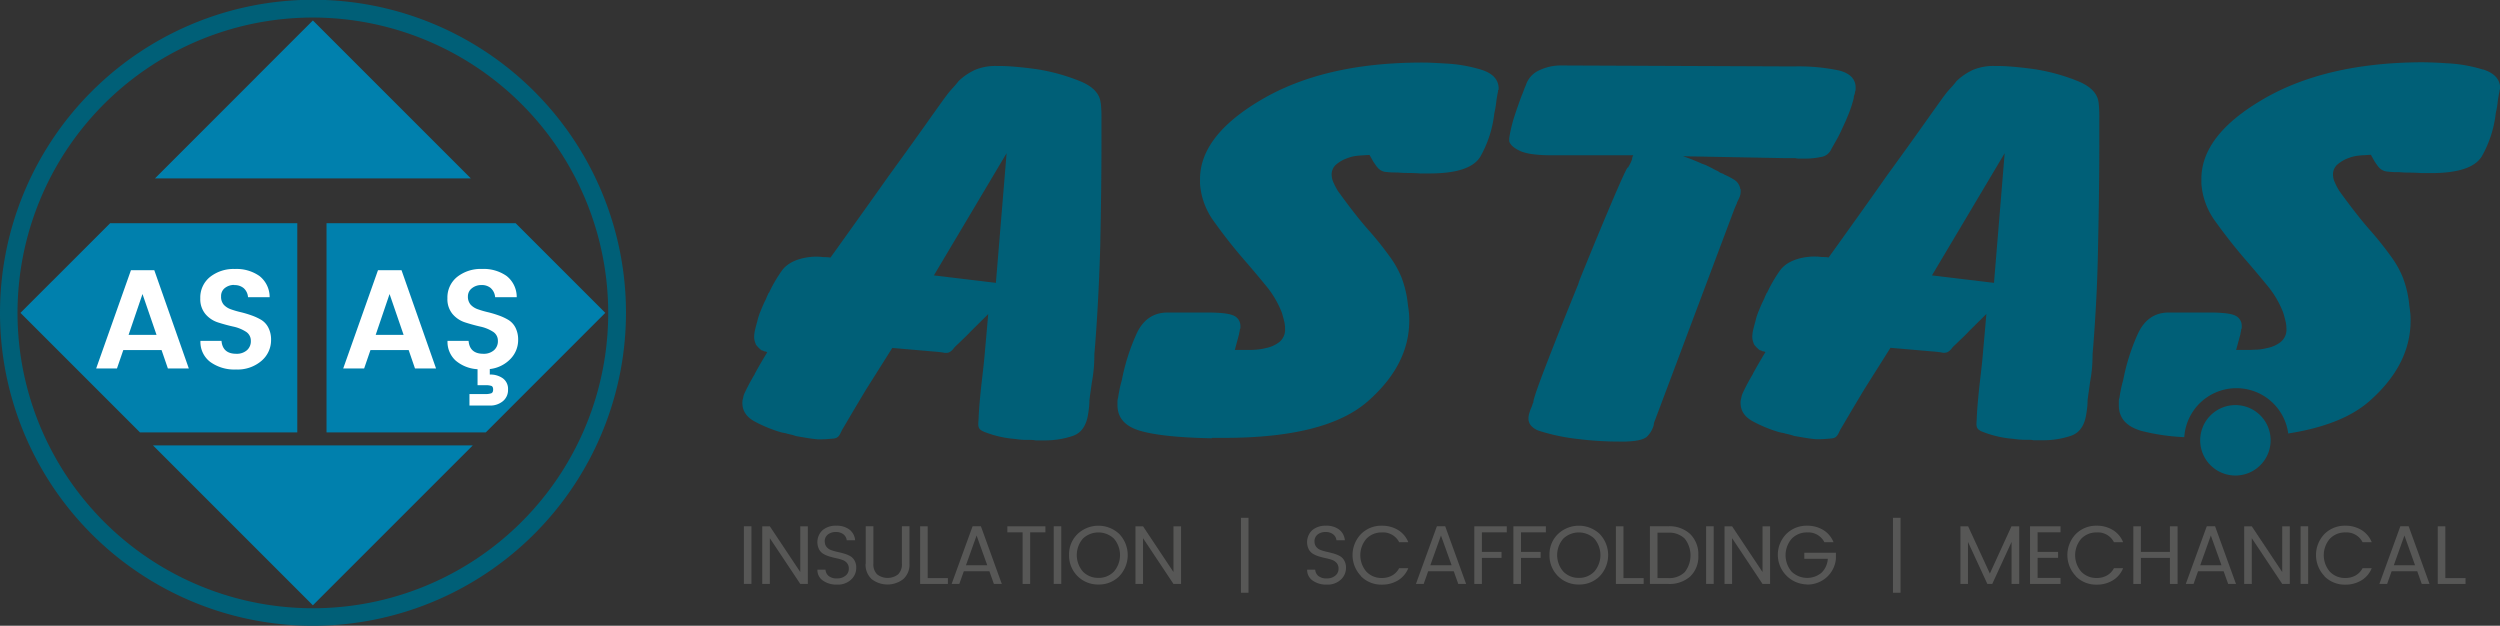 <svg xmlns="http://www.w3.org/2000/svg" viewBox="0 0 790.75 197.93"><rect x="0" y="0" width="790.75" height="197.93" fill="#333333" stroke="none"/><defs><style>.cls-1{fill:#005f77;}.cls-2{fill:#0080ad;}.cls-3{fill:#fff;}.cls-4{fill:#575756;}</style></defs><g id="katman_2" data-name="katman 2"><g id="katman_1-2" data-name="katman 1"><path class="cls-1" d="M663.81,32.66q-.4-4.5-6.58-7a62,62,0,0,0-13.45-3.74c-2.1-.3-4.22-.55-6.38-.75s-4.09-.3-5.79-.3h-.79a16.69,16.69,0,0,0-6.68,1.2,18.9,18.9,0,0,0-5.3,3.59,23.49,23.49,0,0,1-1.77,2.1,26.42,26.42,0,0,0-2,2.39q-.78,1-6.28,8.76t-12,16.69Q590,65.29,578.39,81.45A7.4,7.4,0,0,0,577,81.3c-.4,0-.86,0-1.38-.07s-1.11-.08-1.76-.08-1.08,0-1.67.08a16.11,16.11,0,0,0-1.67.22q-5.31,1-7.56,4.19a44.16,44.16,0,0,0-4,6.89.86.86,0,0,0-.29.45,2.8,2.8,0,0,1-.3.6,15.66,15.66,0,0,1-.78,1.79c-.4.8-.79,1.7-1.18,2.7-.26.59-.49,1.19-.69,1.79s-.36,1.2-.49,1.8c-.26.9-.49,1.77-.69,2.62a10.72,10.72,0,0,0-.29,2.32,4.55,4.55,0,0,0,.19,1.27,9.28,9.28,0,0,0,.4,1.12,9.87,9.87,0,0,0,1,1.12,8.16,8.16,0,0,0,.79.68,1.11,1.11,0,0,1,.39.07,1.59,1.59,0,0,1,.39.23,2,2,0,0,1,.49.07,1.31,1.31,0,0,1,.49.23c-1.57,2.59-2.81,4.74-3.73,6.43a1,1,0,0,0-.2.45c-.78,1.3-1.47,2.52-2.06,3.67s-1,2-1.27,2.62-.27,1-.4,1.42a5.07,5.07,0,0,0-.19,1.42c0,2.5,1.27,4.44,3.83,5.84a42.65,42.65,0,0,0,8.34,3.44c.4.1.75.18,1.08.23a4.46,4.46,0,0,1,.89.22l1.27.3a10.58,10.58,0,0,1,1.48.45l3.53.6c1.18.2,2.36.35,3.53.45a43.57,43.57,0,0,0,4.71-.24,3.19,3.19,0,0,0,1.15-.28c1-.51,1.34-1.84,1.87-2.72.81-1.33,1.58-2.68,2.36-4,1.51-2.59,3.07-5.15,4.6-7.73.17-.27.33-.54.49-.82l4.38-6.94,3.9-6.19,12.59,1.09c1.2.1,2.39.18,3.58.39a3.2,3.2,0,0,0,1.84-.09,4.46,4.46,0,0,0,1.54-1.42c.52-.59,1.14-1.11,1.7-1.66,1.16-1.15,2.4-2.26,3.5-3.46l.11-.12,5.49-5.44-1.2,13.54c-.38,4.32-1,8.61-1.38,12.92-.21,2.16-.38,4.32-.47,6.48-.09,2.32-.52,3.38,1.77,4.31l.46.17a33.54,33.54,0,0,0,9.26,2.08c.65.1,1.28.17,1.87.22s1.21.08,1.86.08h1.28a7.8,7.8,0,0,1,1.47.15h2.75a27.25,27.25,0,0,0,9.13-1.43c2.68-.94,4.29-3.26,4.81-7,.13-.79.23-1.54.3-2.24s.09-1.35.09-1.95c.13-1.09.27-2.09.4-3s.26-1.84.39-2.84c.26-1.4.46-2.8.59-4.19s.2-3,.2-4.79V112q.58-6.58,1.08-15.57T663.61,78q.2-8.83.3-17.29t.1-15V37.52a42.06,42.06,0,0,0-.2-4.86M630.7,89.47l-19.62-2.36,23-38.66Z"/><path class="cls-1" d="M383.3,138.63q-15.71-.3-22.77-2.4t-7.07-8.08V127a3.84,3.84,0,0,1,.19-1.19c.13-.9.3-1.82.49-2.77s.43-1.87.69-2.77a65.47,65.47,0,0,1,4.62-14.6c2-4.43,5.2-6.71,9.52-6.81h13.84c1.11,0,2.26.06,3.44.15q3.72.3,4.91,1.43a3.51,3.51,0,0,1,1.18,2.61v.6a1.1,1.1,0,0,1-.2.6,2.31,2.31,0,0,1-.1.75,1.8,1.8,0,0,0-.1.6l-1.37,5.09h4.32c.52,0,1.28,0,2.26-.08a16.67,16.67,0,0,0,3.24-.52,10,10,0,0,0,4.22-1.87,5,5,0,0,0,1.86-4.27,9.83,9.83,0,0,0-.29-2.39q-.3-1.2-.69-2.55a30.41,30.41,0,0,0-5.1-8.68q-3.54-4.34-7.46-8.83-4.73-5.53-8.84-11.3a22.93,22.93,0,0,1-4.52-12.05V56.91Q379.38,43,399.11,31.46t50-11.67c1.18,0,2.46,0,3.83.07s2.72.13,4,.22a46,46,0,0,1,11.68,2c3.47,1.1,5.27,3,5.4,5.69v.6a.4.4,0,0,0-.19.3v.3a32.56,32.56,0,0,0-.59,3.51,30.79,30.79,0,0,1-.59,3.37,35.87,35.87,0,0,1-4.42,13.7q-3.24,5.31-16,5.31h-3q-2.16-.15-3.93-.15a29.38,29.38,0,0,1-3.14-.15,29,29,0,0,1-4.22-.22A4,4,0,0,1,435.73,53a9,9,0,0,1-.69-.9l-.68-1L433.18,49l-2.36.15c-.26,0-.85.05-1.76.15a12,12,0,0,0-2.95.75,10.79,10.79,0,0,0-3.34,1.87,4.11,4.11,0,0,0-1.57,3.37,5.82,5.82,0,0,0,.49,2.24,23.15,23.15,0,0,0,1.47,2.85q5.5,7.63,9.53,12.2A102,102,0,0,1,439.46,81a30.42,30.42,0,0,1,3.83,6.74,33.47,33.47,0,0,1,2.06,9c.13.7.23,1.45.3,2.24s.1,1.6.1,2.4q0,14.07-13.16,25.59t-45.36,11.53H383.3Z"/><path class="cls-1" d="M514.86,53.16c.4-.69.69-1.24.89-1.64a10.09,10.09,0,0,0,.49-1.2,1.8,1.8,0,0,1,.1-.6,2.36,2.36,0,0,1,.29-.6H491.1q-7.46,0-10.4-1.42t-3.34-3.07v-.9a44.63,44.63,0,0,1,1.67-7q1.08-3.29,2.26-6.44c.26-.6.49-1.17.68-1.72s.43-1.12.69-1.72a7.71,7.71,0,0,1,4.12-4.57,15.7,15.7,0,0,1,7.07-1.57l73.44.3a63,63,0,0,1,14.34,1.27q5.1,1.28,5.3,5.17v.75a2.26,2.26,0,0,1-.2.9,2.37,2.37,0,0,1-.19.89,2.46,2.46,0,0,0-.2,1.05,37.63,37.63,0,0,1-1.57,4.87c-.66,1.64-1.31,3.16-2,4.56a42.08,42.08,0,0,1-2,4c-.66,1.15-1.18,2.07-1.57,2.77A4.13,4.13,0,0,1,576,49.65a24.85,24.85,0,0,1-5.2.52h-1.57a5.6,5.6,0,0,1-1.38-.15h-3.14l-32.4-.6a56.93,56.93,0,0,1,6.09,2.4,10.8,10.8,0,0,1,1.86.75l1.47.74a1.64,1.64,0,0,0,.4.23,1.54,1.54,0,0,1,.39.22q.39.15.69.3a3.5,3.5,0,0,1,.49.3,2.72,2.72,0,0,0,.88.45,2.87,2.87,0,0,1,.89.45,20.49,20.49,0,0,1,3.14,1.65,4.06,4.06,0,0,1,1.77,2.54.58.58,0,0,0,.09.3.51.51,0,0,1,.1.3v.6a4.45,4.45,0,0,1-.39,1.79c-.26.6-.53,1.15-.79,1.65v.15l-.39.9-.39.9-25.14,66.9a5.1,5.1,0,0,0-.29.82,2.54,2.54,0,0,0-.1.68,8.22,8.22,0,0,1-2.06,3.59c-1,1-3.31,1.54-7,1.64H512.7a108,108,0,0,1-14.23-.89,62.59,62.59,0,0,1-11.29-2.4,6.06,6.06,0,0,1-2.95-1.79,3.51,3.51,0,0,1-.78-2.1,6.31,6.31,0,0,1,.29-1.87,16,16,0,0,1,.69-1.87,6.31,6.31,0,0,0,.29-.82,2.2,2.2,0,0,1,.3-.68q-.21-.9,4.22-12.35T499.15,90c.13-.39.26-.79.4-1.19s.26-.75.39-1.05q5.1-12.57,9.52-23t5.4-11.9Z"/><path class="cls-1" d="M785.35,22a46.11,46.11,0,0,0-11.69-2c-1.31-.09-2.65-.17-4-.22s-2.65-.08-3.83-.08q-30.24.16-50,11.68T696.3,56.91V58.1a22.92,22.92,0,0,0,4.51,12.05q4.13,5.76,8.84,11.3,3.93,4.5,7.46,8.83A30.23,30.23,0,0,1,722.22,99c.26.9.49,1.75.68,2.55a9.78,9.78,0,0,1,.3,2.39,5,5,0,0,1-1.87,4.27,9.89,9.89,0,0,1-4.22,1.87,16.67,16.67,0,0,1-3.24.52c-1,0-1.73.08-2.26.08h-4.32l1.38-5.09a1.8,1.8,0,0,1,.1-.6,2.65,2.65,0,0,0,.09-.75,1.1,1.1,0,0,0,.2-.6V103a3.48,3.48,0,0,0-1.18-2.61Q706.71,99.27,703,99c-1.17-.09-2.32-.15-3.43-.15H685.69q-6.48.15-9.52,6.81a65.3,65.3,0,0,0-4.61,14.6c-.27.9-.5,1.82-.69,2.77s-.36,1.87-.49,2.77a3.58,3.58,0,0,0-.2,1.19v1.2q0,6,7.07,8.08a66.06,66.06,0,0,0,13.64,2,16.53,16.53,0,0,1,32.88-1.16C735,135.35,743.55,132,749.31,127q13.16-11.52,13.16-25.59c0-.8,0-1.6-.1-2.4s-.16-1.54-.29-2.24a33.47,33.47,0,0,0-2.06-9A30.42,30.42,0,0,0,756.19,81a104.42,104.42,0,0,0-6.78-8.45q-4-4.58-9.52-12.2a20.65,20.65,0,0,1-1.47-2.85,5.82,5.82,0,0,1-.49-2.24,4.11,4.11,0,0,1,1.57-3.37A10.74,10.74,0,0,1,742.83,50a12,12,0,0,1,2.95-.75q1.37-.15,1.77-.15l2.36-.15,1.17,2.1c.26.4.49.75.69,1a7.72,7.72,0,0,0,.69.9,4,4,0,0,0,2.26,1.27,27.11,27.11,0,0,0,4.22.23,29.11,29.11,0,0,0,3.14.15c1.18,0,2.48.05,3.93.15H769q12.76,0,16-5.31a35.76,35.76,0,0,0,4.42-13.7,28.57,28.57,0,0,0,.59-3.37,35.23,35.23,0,0,1,.59-3.51v-.3a.41.41,0,0,1,.2-.3v-.6c-.13-2.7-1.94-4.59-5.4-5.69"/><path class="cls-1" d="M718.2,139.27a11.14,11.14,0,1,1-11.14-11.14,11.13,11.13,0,0,1,11.14,11.14"/><path class="cls-1" d="M348.15,32.66q-.39-4.5-6.57-7a62.17,62.17,0,0,0-13.45-3.74q-3.15-.45-6.39-.75t-5.79-.3h-.78a16.66,16.66,0,0,0-6.68,1.2,18.76,18.76,0,0,0-5.3,3.59,27.41,27.41,0,0,1-1.77,2.1,24.83,24.83,0,0,0-2,2.39q-.79,1-6.29,8.76t-12,16.69q-6.88,9.73-18.46,25.89a7.5,7.5,0,0,0-1.38-.15c-.39,0-.85,0-1.37-.07s-1.12-.08-1.77-.08-1.08,0-1.67.08a16.11,16.11,0,0,0-1.67.22q-5.3,1-7.56,4.19a44.93,44.93,0,0,0-4,6.89.94.94,0,0,0-.3.45,2.36,2.36,0,0,1-.29.6,14.45,14.45,0,0,1-.79,1.79q-.58,1.2-1.17,2.7a15.69,15.69,0,0,0-.69,1.79,17.19,17.19,0,0,0-.49,1.8c-.27.9-.49,1.77-.69,2.62a10.13,10.13,0,0,0-.29,2.32,4.55,4.55,0,0,0,.19,1.27,9.44,9.44,0,0,0,.39,1.12,9.78,9.78,0,0,0,1,1.12,9.47,9.47,0,0,0,.78.68,1.07,1.07,0,0,1,.39.07,1.85,1.85,0,0,1,.4.23,2,2,0,0,1,.49.07,1.39,1.39,0,0,1,.49.23c-1.57,2.59-2.82,4.74-3.73,6.43a1,1,0,0,0-.2.45c-.78,1.3-1.47,2.52-2.06,3.67s-1,2-1.28,2.62-.26,1-.39,1.42a5.08,5.08,0,0,0-.2,1.42c0,2.5,1.28,4.44,3.83,5.84a43,43,0,0,0,8.35,3.44c.39.1.75.18,1.08.23a4.35,4.35,0,0,1,.88.22l1.28.3a10.09,10.09,0,0,1,1.47.45l3.54.6c1.17.2,2.35.35,3.53.45a43.57,43.57,0,0,0,4.71-.24,3.24,3.24,0,0,0,1.15-.28c1-.51,1.33-1.84,1.87-2.72.8-1.33,1.57-2.68,2.36-4,1.51-2.59,3.07-5.15,4.6-7.73.16-.27.33-.54.49-.82l4.38-6.94,3.9-6.19,12.58,1.09c1.21.1,2.39.18,3.58.39a3.23,3.23,0,0,0,1.85-.09,4.55,4.55,0,0,0,1.54-1.42c.52-.59,1.13-1.11,1.7-1.66,1.16-1.15,2.39-2.26,3.49-3.46l.12-.12,5.49-5.44-1.2,13.54c-.39,4.32-1,8.61-1.38,12.92-.21,2.16-.38,4.32-.47,6.48-.09,2.32-.53,3.38,1.77,4.31l.45.17a33.7,33.7,0,0,0,9.27,2.08c.65.1,1.27.17,1.86.22s1.21.08,1.87.08h1.27a8,8,0,0,1,1.48.15h2.75a27.29,27.29,0,0,0,9.13-1.43q4-1.41,4.81-7c.13-.79.22-1.54.29-2.24s.1-1.35.1-1.95c.13-1.09.26-2.09.39-3s.26-1.84.4-2.84c.26-1.4.45-2.8.58-4.19s.2-3,.2-4.79V112q.58-6.58,1.08-15.57T348,78q.19-8.83.29-17.29t.1-15V37.52a42.06,42.06,0,0,0-.2-4.86M315,89.47l-19.61-2.36,23-38.66Z"/><polygon class="cls-2" points="153.65 136.77 191.45 98.96 163.09 70.6 103.28 70.6 103.28 136.77 153.65 136.77"/><polygon class="cls-2" points="103.28 140.89 94.03 140.89 48.4 140.89 98.96 191.45 149.53 140.89 103.28 140.89"/><polygon class="cls-2" points="94.03 136.77 94.03 70.6 34.84 70.6 6.47 98.96 44.28 136.77 94.03 136.77"/><polygon class="cls-2" points="94.03 56.42 103.28 56.42 148.91 56.42 98.96 6.47 49.02 56.42 94.03 56.42"/><path class="cls-3" d="M53.1,116.54l-2-5.82H39l-2,5.82H30.42l11-31.08H48.8l10.92,31.08ZM40.67,105.92h8.84L45.07,93Z"/><path class="cls-3" d="M74.1,90.12a4.67,4.67,0,0,0-3,1,3.2,3.2,0,0,0-1.17,2.64,3.78,3.78,0,0,0,.86,2.64A5.52,5.52,0,0,0,73,97.82a26.88,26.88,0,0,0,3.11.91c1.12.27,2.24.6,3.37,1a17.33,17.33,0,0,1,3.11,1.42,6.11,6.11,0,0,1,2.28,2.46,8.24,8.24,0,0,1,.87,3.93,8.58,8.58,0,0,1-3,6.57,11.56,11.56,0,0,1-8.08,2.76,13,13,0,0,1-8.15-2.38,7.92,7.92,0,0,1-3.11-6.68h6.66c.24,2.72,1.79,4.09,4.66,4.09a4.84,4.84,0,0,0,3.38-1.12,3.74,3.74,0,0,0,1.24-3,3.31,3.31,0,0,0-1.64-2.91,12.19,12.19,0,0,0-4-1.59Q71.4,102.77,69,102a8.66,8.66,0,0,1-4-2.64,7.32,7.32,0,0,1-1.65-5,8.33,8.33,0,0,1,3.07-6.75,12,12,0,0,1,7.88-2.53,12.6,12.6,0,0,1,7.74,2.2A8.48,8.48,0,0,1,85.29,94H78.45a4.23,4.23,0,0,0-1.33-2.82,4.35,4.35,0,0,0-3-1"/><path class="cls-3" d="M131.26,116.54l-2-5.82H117.18l-2,5.82h-6.62l11-31.08H127l10.92,31.08Zm-12.43-10.62h8.83L123.22,93Z"/><path class="cls-3" d="M155.28,91.16a4.38,4.38,0,0,0-3-1,4.68,4.68,0,0,0-3,1A3.2,3.2,0,0,0,148,93.72a3.83,3.83,0,0,0,.86,2.64,5.52,5.52,0,0,0,2.29,1.46,27.48,27.48,0,0,0,3.11.91c1.12.27,2.25.6,3.37,1a17,17,0,0,1,3.11,1.42,6.14,6.14,0,0,1,2.29,2.46,8.33,8.33,0,0,1,.86,3.93,8.55,8.55,0,0,1-2.44,6,10.63,10.63,0,0,1-6.53,3.19v1.74a6.8,6.8,0,0,1,4.13,1.19,4.11,4.11,0,0,1,1.64,3.55,4.52,4.52,0,0,1-1.66,3.71,6.24,6.24,0,0,1-4.06,1.36h-6.48v-3.64h5a5.39,5.39,0,0,0,1.91-.25c.38-.16.58-.55.58-1.18s-.19-1-.56-1.15a5.75,5.75,0,0,0-1.93-.22h-2.44v-5.06a11.65,11.65,0,0,1-6.93-2.73,8,8,0,0,1-2.57-6.24h6.66c.23,2.72,1.79,4.09,4.66,4.09a4.83,4.83,0,0,0,3.37-1.12,3.74,3.74,0,0,0,1.24-3,3.29,3.29,0,0,0-1.64-2.91,12.13,12.13,0,0,0-4-1.59q-2.34-.54-4.68-1.29a8.69,8.69,0,0,1-4-2.64,7.31,7.31,0,0,1-1.64-5,8.32,8.32,0,0,1,3.06-6.75,12,12,0,0,1,7.88-2.53,12.65,12.65,0,0,1,7.75,2.2A8.47,8.47,0,0,1,163.44,94h-6.83a4.28,4.28,0,0,0-1.33-2.82"/><path class="cls-1" d="M99,197.93a99,99,0,1,1,99-99,99.08,99.08,0,0,1-99,99M99,5.55A93.42,93.42,0,1,0,192.38,99,93.52,93.52,0,0,0,99,5.55"/><rect class="cls-4" x="235.29" y="166.46" width="2.39" height="18.23"/><polygon class="cls-4" points="253.13 166.47 255.52 166.47 255.52 184.7 253.13 184.7 243.5 170.23 243.5 184.7 241.1 184.7 241.1 166.47 243.5 166.47 253.13 180.94 253.13 166.47"/><path class="cls-4" d="M260.89,171.33a2.48,2.48,0,0,0,.55,1.66,3.25,3.25,0,0,0,1.42,1,16,16,0,0,0,1.93.56c.71.15,1.42.33,2.13.53a10.07,10.07,0,0,1,1.94.78,3.72,3.72,0,0,1,1.42,1.42,4.55,4.55,0,0,1,.55,2.34,5,5,0,0,1-1.63,3.71,6.09,6.09,0,0,1-4.41,1.58,7.37,7.37,0,0,1-4.51-1.28,4,4,0,0,1-1.73-3.45h2.55a2.85,2.85,0,0,0,1,2,3.9,3.9,0,0,0,2.62.77,4,4,0,0,0,2.76-.9,2.67,2.67,0,0,0,1-2.09,2.73,2.73,0,0,0-.55-1.84,3.32,3.32,0,0,0-1.42-1,14.58,14.58,0,0,0-1.94-.54q-1.06-.22-2.13-.54a9.63,9.63,0,0,1-1.93-.8,3.81,3.81,0,0,1-1.42-1.45,5.17,5.17,0,0,1,1.09-6.1,6.37,6.37,0,0,1,4.29-1.41,6.71,6.71,0,0,1,4.21,1.22,4.79,4.79,0,0,1,1.8,3.38h-2.66a2.72,2.72,0,0,0-1-1.84,3.68,3.68,0,0,0-2.45-.76,3.9,3.9,0,0,0-2.51.78,2.71,2.71,0,0,0-1,2.27"/><path class="cls-4" d="M273.83,178.3V166.46h2.42V178.3a4.39,4.39,0,0,0,1.2,3.38,5.44,5.44,0,0,0,6.61,0,4.36,4.36,0,0,0,1.21-3.38V166.46h2.4V178.3a6.11,6.11,0,0,1-2,4.9,8.18,8.18,0,0,1-9.93,0,6.14,6.14,0,0,1-1.95-4.9"/><polygon class="cls-4" points="291.04 166.47 293.43 166.47 293.43 182.85 299.82 182.85 299.82 184.7 291.04 184.7 291.04 166.47"/><path class="cls-4" d="M314.37,184.7l-1.42-4h-8.1l-1.42,4H301l6.63-18.24h2.63l6.61,18.24Zm-8.84-5.9h6.74l-3.37-9.42Z"/><polygon class="cls-4" points="318.63 168.38 318.63 166.47 330.66 166.47 330.66 168.38 325.84 168.38 325.84 184.7 323.45 184.7 323.45 168.38 318.63 168.38"/><rect class="cls-4" x="333.29" y="166.46" width="2.39" height="18.23"/><path class="cls-4" d="M347.44,184.88a9.11,9.11,0,0,1-9.29-9.33,8.88,8.88,0,0,1,2.69-6.65,9.61,9.61,0,0,1,13.19,0,9.68,9.68,0,0,1,0,13.35,9,9,0,0,1-6.59,2.63m4.9-4.1a8,8,0,0,0,0-10.41,7.14,7.14,0,0,0-9.83,0,8,8,0,0,0,0,10.41,6.65,6.65,0,0,0,4.92,2,6.57,6.57,0,0,0,4.9-2"/><polygon class="cls-4" points="371.17 166.47 373.57 166.47 373.57 184.7 371.17 184.7 361.54 170.23 361.54 184.7 359.15 184.7 359.15 166.47 361.54 166.47 371.17 180.94 371.17 166.47"/><rect class="cls-4" x="392.51" y="163.78" width="2.39" height="23.7"/><path class="cls-4" d="M415.79,171.33a2.53,2.53,0,0,0,.55,1.66,3.31,3.31,0,0,0,1.42,1,16.15,16.15,0,0,0,1.94.56c.71.15,1.42.33,2.13.53a10.23,10.23,0,0,1,1.93.78,3.66,3.66,0,0,1,1.42,1.42,4.55,4.55,0,0,1,.56,2.34,5,5,0,0,1-1.63,3.71,6.09,6.09,0,0,1-4.41,1.58,7.35,7.35,0,0,1-4.51-1.28,4.06,4.06,0,0,1-1.74-3.45H416a2.82,2.82,0,0,0,1,2,3.9,3.9,0,0,0,2.62.77,4,4,0,0,0,2.76-.9,2.7,2.7,0,0,0,1-2.09,2.73,2.73,0,0,0-.56-1.84,3.32,3.32,0,0,0-1.42-1,14.42,14.42,0,0,0-1.93-.54q-1.07-.22-2.13-.54a9.73,9.73,0,0,1-1.94-.8,3.81,3.81,0,0,1-1.42-1.45,5.17,5.17,0,0,1,1.09-6.1,6.37,6.37,0,0,1,4.29-1.41,6.67,6.67,0,0,1,4.21,1.22,4.72,4.72,0,0,1,1.8,3.38h-2.65a2.7,2.7,0,0,0-1-1.84,3.66,3.66,0,0,0-2.44-.76,3.86,3.86,0,0,0-2.51.78,2.72,2.72,0,0,0-1,2.27"/><path class="cls-4" d="M430.5,182.22a9.59,9.59,0,0,1,0-13.32,9.07,9.07,0,0,1,6.6-2.62,9.67,9.67,0,0,1,5.07,1.34,8,8,0,0,1,3.27,3.87h-2.89a5.69,5.69,0,0,0-5.45-3.08,6.6,6.6,0,0,0-4.91,2,8,8,0,0,0,0,10.41,6.61,6.61,0,0,0,4.91,2,6.54,6.54,0,0,0,3.24-.8,5.7,5.7,0,0,0,2.21-2.3h2.89a7.92,7.92,0,0,1-3.27,3.86,9.58,9.58,0,0,1-5.07,1.34,9,9,0,0,1-6.6-2.63"/><path class="cls-4" d="M461.25,184.7l-1.42-4h-8.1l-1.42,4h-2.45l6.63-18.24h2.63l6.61,18.24Zm-8.84-5.9h6.74l-3.37-9.42Z"/><polygon class="cls-4" points="466.33 184.7 466.33 166.47 476.59 166.47 476.59 168.38 468.72 168.38 468.72 174.57 474.93 174.57 474.93 176.46 468.72 176.46 468.72 184.7 466.33 184.7"/><polygon class="cls-4" points="478.69 184.7 478.69 166.47 488.96 166.47 488.96 168.38 481.09 168.38 481.09 174.57 487.3 174.57 487.3 176.46 481.09 176.46 481.09 184.7 478.69 184.7"/><path class="cls-4" d="M499.4,184.88a9.11,9.11,0,0,1-9.29-9.33,8.88,8.88,0,0,1,2.69-6.65,9.61,9.61,0,0,1,13.19,0,9.68,9.68,0,0,1,0,13.35,9,9,0,0,1-6.59,2.63m4.89-4.1a8,8,0,0,0,0-10.41,7.13,7.13,0,0,0-9.82,0,7.94,7.94,0,0,0,0,10.41,6.65,6.65,0,0,0,4.92,2,6.55,6.55,0,0,0,4.89-2"/><polygon class="cls-4" points="511.11 166.47 513.5 166.47 513.5 182.85 519.89 182.85 519.89 184.7 511.11 184.7 511.11 166.47"/><path class="cls-4" d="M527.63,166.46a9.58,9.58,0,0,1,7,2.48,8.94,8.94,0,0,1,2.55,6.73,8.66,8.66,0,0,1-2.55,6.65,9.84,9.84,0,0,1-7,2.38h-5.76V166.46Zm-3.37,16.39h3.37a7,7,0,0,0,5.26-1.89,8.6,8.6,0,0,0,0-10.58,7,7,0,0,0-5.26-1.89h-3.37Z"/><rect class="cls-4" x="539.65" y="166.46" width="2.39" height="18.23"/><polygon class="cls-4" points="557.49 166.47 559.88 166.47 559.88 184.7 557.49 184.7 547.86 170.23 547.86 184.7 545.47 184.7 545.47 166.47 547.86 166.47 557.49 180.94 557.49 166.47"/><path class="cls-4" d="M571.5,184.85A9.39,9.39,0,0,1,565,168.9a9.07,9.07,0,0,1,6.6-2.62,9.65,9.65,0,0,1,5.07,1.34,8,8,0,0,1,3.27,3.87h-2.89a5.68,5.68,0,0,0-5.45-3.08,6.58,6.58,0,0,0-4.9,2,8,8,0,0,0,0,10.41,7.1,7.1,0,0,0,9.44.34,6.73,6.73,0,0,0,2-4.42H570.7v-1.9h10v1.9a8.88,8.88,0,0,1-2.92,5.84,9.08,9.08,0,0,1-6.33,2.31"/><rect class="cls-4" x="598.74" y="163.78" width="2.4" height="23.7"/><polygon class="cls-4" points="638.68 166.47 638.68 184.7 636.26 184.7 636.26 171.41 630.15 184.7 628.6 184.7 622.47 171.41 622.47 184.7 620.08 184.7 620.08 166.47 622.52 166.47 629.39 181.41 636.23 166.47 638.68 166.47"/><polygon class="cls-4" points="651.75 166.47 651.75 168.36 644.49 168.36 644.49 174.57 650.97 174.57 650.97 176.44 644.49 176.44 644.49 182.8 651.75 182.8 651.75 184.7 642.1 184.7 642.1 166.47 651.75 166.47"/><path class="cls-4" d="M656.59,182.22a9.62,9.62,0,0,1,0-13.32,9.08,9.08,0,0,1,6.61-2.62,9.64,9.64,0,0,1,5.06,1.34,8,8,0,0,1,3.28,3.87h-2.9a5.67,5.67,0,0,0-5.44-3.08,6.6,6.6,0,0,0-4.91,2,8,8,0,0,0,0,10.41,6.61,6.61,0,0,0,4.91,2,6.47,6.47,0,0,0,3.23-.8,5.57,5.57,0,0,0,2.21-2.3h2.9a7.94,7.94,0,0,1-3.28,3.86,9.55,9.55,0,0,1-5.06,1.34,9,9,0,0,1-6.61-2.63"/><polygon class="cls-4" points="686.35 166.47 688.77 166.47 688.77 184.7 686.35 184.7 686.35 176.46 677.17 176.46 677.17 184.7 674.77 184.7 674.77 166.47 677.17 166.47 677.17 174.57 686.35 174.57 686.35 166.47"/><path class="cls-4" d="M704.77,184.7l-1.43-4h-8.1l-1.42,4h-2.45L698,166.46h2.63l6.61,18.24Zm-8.84-5.9h6.73l-3.37-9.42Z"/><polygon class="cls-4" points="721.87 166.47 724.26 166.47 724.26 184.7 721.87 184.7 712.24 170.23 712.24 184.7 709.84 184.7 709.84 166.47 712.24 166.47 721.87 180.94 721.87 166.47"/><rect class="cls-4" x="727.68" y="166.46" width="2.39" height="18.23"/><path class="cls-4" d="M735.23,182.22a9.62,9.62,0,0,1,0-13.32,9.08,9.08,0,0,1,6.61-2.62,9.64,9.64,0,0,1,5.06,1.34,8.06,8.06,0,0,1,3.28,3.87h-2.9a5.68,5.68,0,0,0-5.44-3.08,6.58,6.58,0,0,0-4.91,2,8,8,0,0,0,0,10.41,6.59,6.59,0,0,0,4.91,2,6.5,6.5,0,0,0,3.23-.8,5.63,5.63,0,0,0,2.21-2.3h2.9a8,8,0,0,1-3.28,3.86,9.55,9.55,0,0,1-5.06,1.34,9,9,0,0,1-6.61-2.63"/><path class="cls-4" d="M766,184.7l-1.42-4h-8.11l-1.42,4H752.6l6.63-18.24h2.63l6.6,18.24Zm-8.84-5.9h6.73l-3.37-9.42Z"/><polygon class="cls-4" points="771.06 166.47 773.46 166.47 773.46 182.85 779.85 182.85 779.85 184.7 771.06 184.7 771.06 166.47"/></g></g></svg>